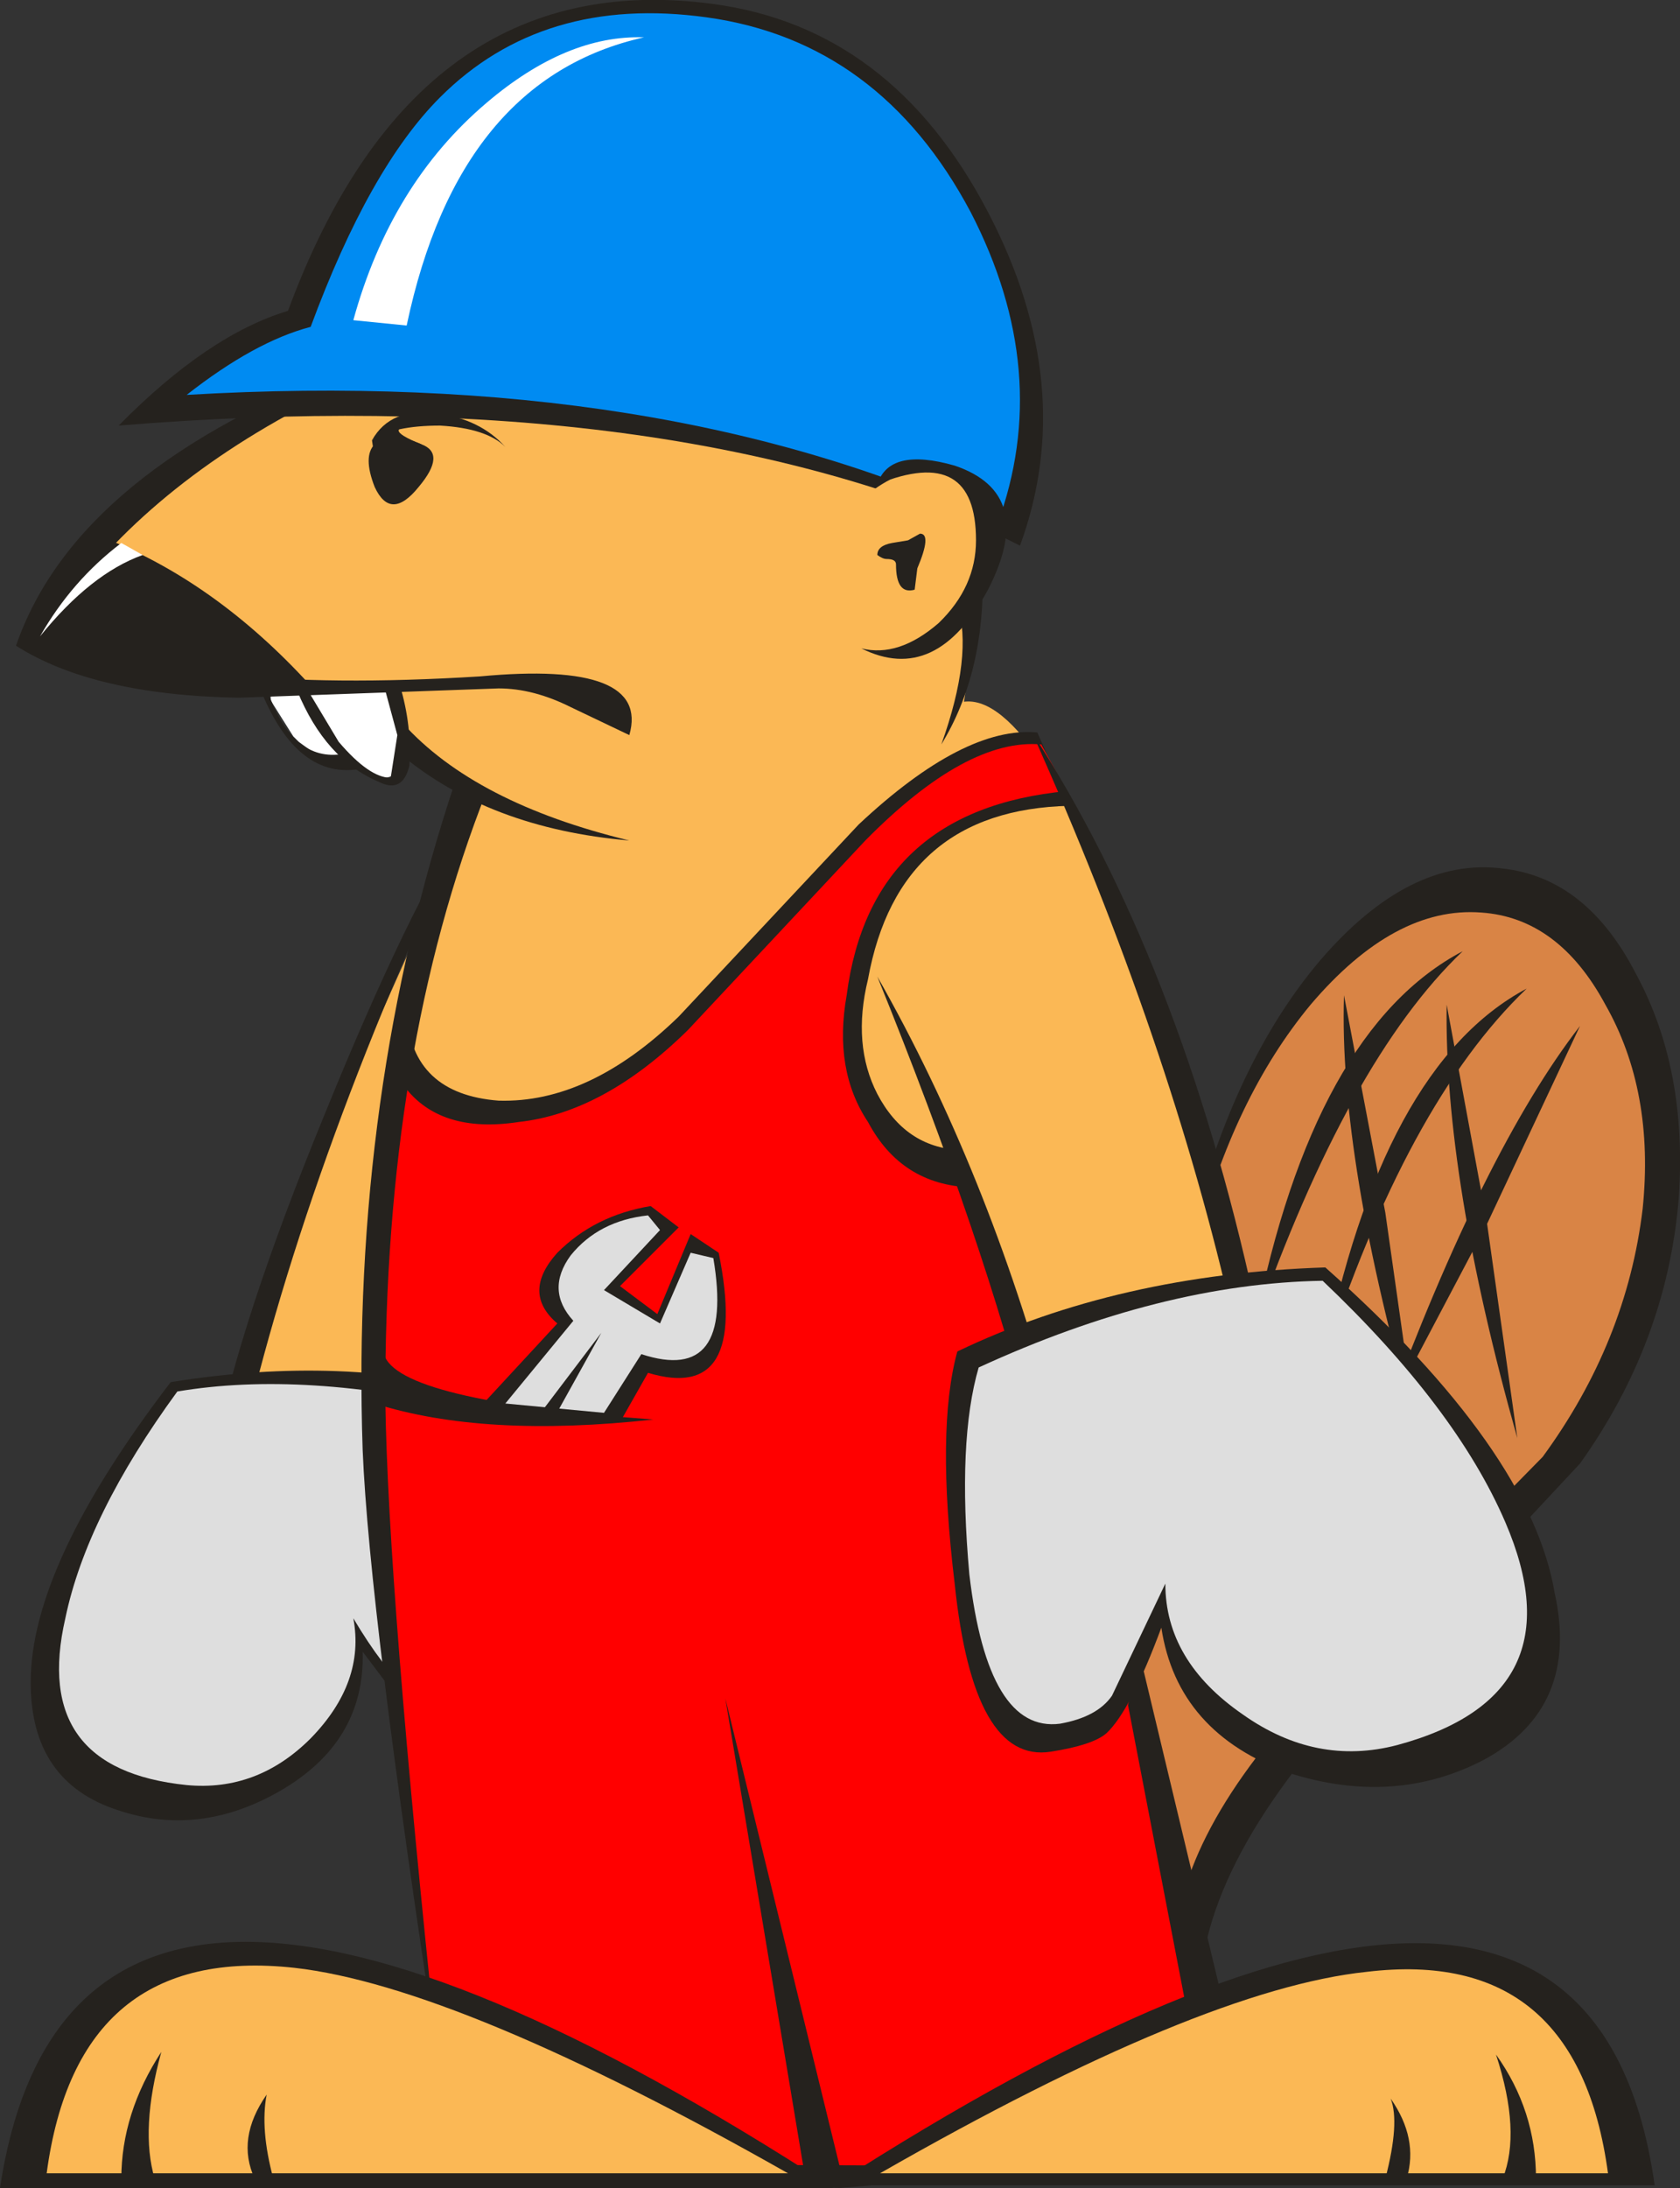 <?xml version="1.0" encoding="UTF-8" standalone="no"?>
<svg xmlns:xlink="http://www.w3.org/1999/xlink" height="82.0px" width="63.0px" xmlns="http://www.w3.org/2000/svg">
  <rect width="100%" height="100%" fill="#333333" stroke="none"/>
  <g transform="matrix(1.0, 0.0, 0.0, 1.0, 28.1, 38.5)">
    <path d="M-16.3 -12.6 L-16.15 -12.65 -15.9 -12.7 -14.35 -12.75 -14.2 -12.75 Q-13.4 -12.8 -13.3 -12.05 L-13.25 -11.8 -13.15 -11.15 Q-13.15 -10.3 -13.3 -9.55 L-13.45 -9.4 Q-14.0 -9.2 -14.45 -9.65 L-15.1 -10.25 -15.15 -10.3 -15.2 -10.3 Q-15.35 -10.1 -15.55 -10.1 L-16.35 -10.3 -16.9 -10.7 -17.1 -10.9 -17.95 -12.25 -17.95 -12.5 -17.5 -12.85 -16.3 -12.6" fill="#ffffff" fill-rule="evenodd" stroke="none"/>
    <path d="M28.25 -5.95 Q31.4 -5.6 33.25 -2.0 35.2 1.6 34.85 6.45 34.4 11.8 31.15 16.35 L26.95 20.85 22.1 25.85 Q16.3 32.35 16.95 37.45 L15.1 30.6 Q13.85 22.25 14.75 17.25 L16.75 6.95 Q18.35 1.1 21.4 -2.5 24.75 -6.4 28.25 -5.95" fill="#25221e" fill-rule="evenodd" stroke="none"/>
    <path d="M27.45 -4.3 Q30.35 -4.1 32.1 -0.85 33.95 2.4 33.5 6.8 32.9 11.8 29.75 16.1 L21.4 24.6 Q15.95 30.25 15.95 34.8 L15.0 30.75 Q13.95 22.35 14.8 17.95 L16.75 8.1 Q18.15 2.65 21.05 -0.85 24.2 -4.55 27.45 -4.3" fill="#d98445" fill-rule="evenodd" stroke="none"/>
    <path d="M3.5 -24.4 L6.75 -20.9 Q7.8 -21.3 8.95 -19.9 9.55 -18.15 8.75 -16.85 L8.05 -12.2 Q10.7 -12.55 15.0 -1.55 19.3 9.25 18.25 11.95 17.45 13.8 13.95 13.0 L10.0 11.6 9.65 11.0 9.3 9.95 Q7.35 6.8 -2.05 9.6 L-9.0 11.95 Q-12.75 13.1 -13.9 13.0 -14.15 13.65 -16.6 14.5 -19.15 15.2 -19.0 13.55 -18.9 11.2 -16.0 4.4 L-10.75 -7.35 Q-10.1 -8.85 -10.4 -9.1 L-11.95 -9.8 -12.95 -10.8 -13.3 -12.7 -25.05 -13.25 -27.25 -14.4 Q-22.15 -21.85 -14.35 -24.9 -7.05 -27.9 1.2 -26.25 1.9 -26.15 2.35 -25.35 2.95 -24.55 3.5 -24.4" fill="#fbb855" fill-rule="evenodd" stroke="none"/>
    <path d="M-10.45 -8.05 Q-16.8 5.3 -19.25 16.55 L-20.05 15.85 Q-19.15 11.1 -15.9 3.2 -12.75 -4.55 -10.45 -8.05" fill="#25221e" fill-rule="evenodd" stroke="none"/>
    <path d="M-9.75 13.75 Q-8.55 16.0 -8.25 20.85 -7.9 26.55 -10.3 26.65 L-12.2 26.45 -14.5 23.4 Q-14.4 26.8 -17.65 28.65 -20.65 30.35 -23.65 29.35 -26.95 28.3 -26.95 24.55 -26.95 20.15 -21.7 13.3 -15.2 12.25 -9.75 13.75" fill="#25221e" fill-rule="evenodd" stroke="none"/>
    <path d="M-10.3 14.35 Q-9.15 16.55 -8.8 20.75 -8.45 25.75 -10.8 25.85 -12.65 25.85 -14.85 22.15 -14.4 24.55 -16.45 26.65 -18.45 28.65 -21.1 28.4 -26.95 27.8 -25.65 22.15 -24.85 18.3 -21.45 13.65 -16.7 12.85 -10.3 14.35" fill="#dedede" fill-rule="evenodd" stroke="none"/>
    <path d="M-9.4 2.75 Q-6.0 2.85 -2.65 -0.4 L4.1 -7.6 Q8.05 -11.3 10.8 -11.05 L12.0 -8.3 Q5.6 -8.15 4.45 -1.8 3.85 0.65 4.8 2.5 5.85 4.5 7.9 4.6 14.65 21.55 18.85 42.2 L3.4 43.5 -11.0 43.15 Q-14.4 20.85 -14.4 12.95 L-12.85 -0.5 Q-12.65 2.5 -9.4 2.75" fill="#25221e" fill-rule="evenodd" stroke="none"/>
    <path d="M3.65 -1.2 Q3.15 1.6 4.45 3.55 5.7 5.9 8.3 6.0 13.95 20.15 18.6 42.7 L-11.0 42.6 Q-13.9 24.1 -14.0 13.1 L-12.95 2.2 Q-11.6 4.0 -8.65 3.55 -5.45 3.2 -2.3 0.1 L4.35 -7.0 Q8.15 -10.85 10.95 -10.6 L11.9 -8.85 Q4.55 -8.15 3.65 -1.2" fill="#ff0000" fill-rule="evenodd" stroke="none"/>
    <path d="M7.2 -10.6 Q8.4 -13.95 7.8 -15.85 L8.75 -17.1 Q8.85 -13.3 7.2 -10.6" fill="#25221e" fill-rule="evenodd" stroke="none"/>
    <path d="M3.95 -24.65 Q4.75 -22.95 5.85 -21.8 2.9 -24.65 1.2 -25.6 -1.15 -26.75 -4.75 -26.65 -10.65 -26.5 -16.95 -23.15 -23.2 -19.8 -26.35 -14.9 -21.35 -12.45 -10.1 -13.15 -3.7 -13.75 -4.5 -10.95 L-6.7 -12.0 Q-8.1 -12.7 -9.4 -12.7 L-19.15 -12.35 Q-24.6 -12.45 -27.5 -14.3 -25.2 -20.95 -14.6 -24.9 -4.6 -28.6 1.3 -26.5 3.6 -25.7 3.95 -24.65" fill="#25221e" fill-rule="evenodd" stroke="none"/>
    <path d="M-24.35 -18.4 Q-20.05 -16.75 -16.45 -12.8 -22.65 -12.6 -27.05 -14.65 L-24.35 -18.4" fill="#25221e" fill-rule="evenodd" stroke="none"/>
    <path d="M-12.3 -21.85 Q-11.35 -21.5 -12.4 -20.25 -13.45 -18.95 -14.05 -20.25 -14.5 -21.4 -14.05 -21.85 -13.45 -22.35 -12.3 -21.85" fill="#25221e" fill-rule="evenodd" stroke="none"/>
    <path d="M-14.15 -22.0 Q-13.45 -23.25 -11.7 -23.0 -10.1 -22.8 -9.15 -21.75 -9.85 -22.45 -11.6 -22.55 -13.35 -22.55 -14.15 -22.0" fill="#25221e" fill-rule="evenodd" stroke="none"/>
    <path d="M-14.15 -22.0 L-13.7 -22.35 -12.5 -22.8 -12.2 -22.55 Q-14.05 -22.55 -12.3 -21.85 L-12.4 -21.4 -13.35 -21.15 -14.05 -21.3 -14.15 -22.0" fill="#25221e" fill-rule="evenodd" stroke="none"/>
    <path d="M-16.95 -12.6 L-16.6 -12.7 -15.4 -10.7 Q-14.25 -9.35 -13.45 -9.35 L-13.2 -10.95 -13.7 -12.8 -13.1 -12.8 Q-12.65 -11.3 -12.75 -9.8 -13.0 -8.75 -13.9 -9.2 -15.9 -10.05 -16.95 -12.6" fill="#25221e" fill-rule="evenodd" stroke="none"/>
    <path d="M-18.1 -12.7 Q-17.15 -9.9 -15.2 -10.25 L-14.5 -9.7 Q-16.95 -9.2 -18.35 -12.7 L-18.1 -12.7" fill="#25221e" fill-rule="evenodd" stroke="none"/>
    <path d="M-13.0 -11.4 Q-10.3 -8.4 -4.5 -7.0 -9.75 -7.45 -13.1 -10.25 L-13.0 -11.4" fill="#25221e" fill-rule="evenodd" stroke="none"/>
    <path d="M-22.75 -17.7 Q-24.7 -17.0 -26.6 -14.65 -25.4 -16.75 -23.55 -18.15 L-22.75 -17.7" fill="#ffffff" fill-rule="evenodd" stroke="none"/>
    <path d="M10.15 -18.05 L9.45 -18.4 Q-3.45 -24.2 -23.65 -22.55 -20.3 -25.95 -17.3 -26.85 -12.5 -39.85 -1.35 -38.35 5.35 -37.45 8.95 -30.55 12.35 -24.05 10.15 -18.05" fill="#25221e" fill-rule="evenodd" stroke="none"/>
    <path d="M8.3 -30.55 Q11.4 -24.55 9.3 -18.85 -3.25 -24.75 -21.1 -23.7 -18.55 -25.7 -16.45 -26.25 -14.25 -32.2 -11.6 -34.85 -7.75 -38.7 -1.6 -37.85 4.9 -36.95 8.3 -30.55" fill="#008bf2" fill-rule="evenodd" stroke="none"/>
    <path d="M27.65 7.25 L28.8 15.4 Q26.05 5.65 26.15 -0.85 L27.65 7.25" fill="#25221e" fill-rule="evenodd" stroke="none"/>
    <path d="M29.15 -1.45 Q24.65 2.85 21.5 12.6 23.7 1.45 29.15 -1.45" fill="#25221e" fill-rule="evenodd" stroke="none"/>
    <path d="M27.65 7.4 L23.85 14.6 Q27.55 4.6 31.15 -0.05 L27.65 7.4" fill="#25221e" fill-rule="evenodd" stroke="none"/>
    <path d="M23.85 6.95 L25.0 15.05 Q22.1 4.95 22.3 -1.2 L23.85 6.95" fill="#25221e" fill-rule="evenodd" stroke="none"/>
    <path d="M26.75 -2.85 Q22.45 1.25 18.95 11.2 21.15 0.1 26.75 -2.85" fill="#25221e" fill-rule="evenodd" stroke="none"/>
    <path d="M6.9 -20.9 Q8.05 -20.95 8.5 -20.1 L8.75 -17.55 4.35 -19.9 Q5.6 -20.95 6.9 -20.9" fill="#fbb855" fill-rule="evenodd" stroke="none"/>
    <path d="M7.1 -15.15 Q8.5 -16.5 8.5 -18.25 8.5 -21.85 4.8 -20.35 5.25 -21.75 7.7 -21.05 10.8 -20.0 8.95 -16.4 7.0 -12.8 4.2 -14.2 5.6 -13.85 7.1 -15.15" fill="#25221e" fill-rule="evenodd" stroke="none"/>
    <path d="M6.4 -18.5 Q6.85 -18.5 6.3 -17.2 L6.2 -16.4 Q5.5 -16.2 5.5 -17.35 5.5 -17.55 5.15 -17.55 5.0 -17.55 4.8 -17.7 4.8 -18.05 5.35 -18.15 L5.95 -18.25 6.4 -18.5" fill="#25221e" fill-rule="evenodd" stroke="none"/>
    <path d="M-9.85 -8.85 Q-13.7 0.9 -13.65 14.0 -13.55 21.1 -11.7 38.5 -14.25 21.9 -14.5 15.85 -14.95 2.5 -11.0 -9.3 L-9.85 -8.85" fill="#25221e" fill-rule="evenodd" stroke="none"/>
    <path d="M11.4 14.45 L10.6 15.15 Q8.85 8.1 4.8 -1.9 8.95 5.4 11.4 14.45" fill="#25221e" fill-rule="evenodd" stroke="none"/>
    <path d="M15.45 22.5 Q14.3 25.6 13.4 26.45 12.9 26.9 11.3 27.15 8.4 27.6 7.7 20.85 7.0 15.05 7.8 12.15 13.85 9.25 21.6 9.0 29.3 15.85 30.2 21.2 31.15 25.5 27.55 27.45 24.2 29.2 20.25 27.95 16.05 26.45 15.45 22.5" fill="#25221e" fill-rule="evenodd" stroke="none"/>
    <path d="M18.95 10.3 L18.15 11.0 Q15.8 0.55 10.6 -11.05 16.15 -2.5 18.95 10.3" fill="#25221e" fill-rule="evenodd" stroke="none"/>
    <path d="M21.5 9.5 Q26.5 14.25 28.35 18.55 31.15 25.05 24.3 26.9 21.25 27.7 18.5 25.75 15.6 23.75 15.6 20.85 L13.6 25.05 Q13.05 25.85 11.65 26.1 8.95 26.45 8.25 20.5 7.8 15.5 8.6 12.75 15.45 9.6 21.5 9.5" fill="#dedede" fill-rule="evenodd" stroke="none"/>
    <path d="M3.5 43.15 L2.1 43.15 -0.9 25.15 3.5 43.15" fill="#25221e" fill-rule="evenodd" stroke="none"/>
    <path d="M14.2 25.4 L14.65 23.55 18.95 41.5 17.3 41.5 14.2 25.4" fill="#25221e" fill-rule="evenodd" stroke="none"/>
    <path d="M3.15 43.5 L-28.1 43.5 Q-25.3 25.05 3.15 43.5" fill="#25221e" fill-rule="evenodd" stroke="none"/>
    <path d="M-26.35 42.95 Q-25.2 34.35 -17.05 35.25 -10.9 35.95 1.45 42.95 L-26.35 42.95" fill="#fbb855" fill-rule="evenodd" stroke="none"/>
    <path d="M-23.55 43.15 Q-23.55 40.7 -22.05 38.4 -22.85 41.3 -22.3 43.15 L-23.55 43.15" fill="#25221e" fill-rule="evenodd" stroke="none"/>
    <path d="M-18.55 43.15 Q-19.25 41.65 -18.1 40.0 -18.35 41.3 -17.85 43.15 L-18.55 43.15" fill="#25221e" fill-rule="evenodd" stroke="none"/>
    <path d="M-7.2 8.45 Q-5.8 7.05 -3.7 6.7 L-2.65 7.5 -4.85 9.7 -3.45 10.75 -2.2 7.75 -1.15 8.45 Q0.0 14.1 -3.8 12.95 L-4.85 14.8 -10.3 14.45 -7.2 11.1 Q-8.55 9.95 -7.2 8.45" fill="#25221e" fill-rule="evenodd" stroke="none"/>
    <path d="M3.15 43.4 Q31.4 25.25 33.95 43.4 L3.15 43.4" fill="#25221e" fill-rule="evenodd" stroke="none"/>
    <path d="M32.2 42.95 L4.9 42.95 Q16.95 36.05 23.15 35.4 31.05 34.45 32.2 42.95" fill="#fbb855" fill-rule="evenodd" stroke="none"/>
    <path d="M29.5 43.15 L28.25 43.15 Q28.95 41.4 28.0 38.5 29.5 40.6 29.5 43.15" fill="#25221e" fill-rule="evenodd" stroke="none"/>
    <path d="M24.65 43.15 L23.85 43.15 Q24.4 41.05 24.05 40.15 25.1 41.65 24.65 43.15" fill="#25221e" fill-rule="evenodd" stroke="none"/>
    <path d="M-13.7 12.25 Q-13.2 14.0 -3.6 14.7 -9.95 15.4 -14.05 14.1 L-13.7 12.25" fill="#25221e" fill-rule="evenodd" stroke="none"/>
    <path d="M-6.7 8.55 Q-5.65 7.25 -3.8 7.05 L-3.35 7.6 -5.45 9.85 -3.35 11.1 -2.2 8.45 -1.35 8.65 Q-0.55 13.4 -4.05 12.25 L-5.45 14.45 -9.15 14.1 -6.6 11.0 Q-7.65 9.85 -6.7 8.55" fill="#dedede" fill-rule="evenodd" stroke="none"/>
    <path d="M-7.75 14.35 L-5.55 11.45 -7.3 14.6 -7.75 14.35" fill="#25221e" fill-rule="evenodd" stroke="none"/>
    <path d="M-14.85 -26.5 Q-13.45 -31.6 -9.85 -34.65 -6.85 -37.2 -3.95 -37.1 -10.9 -35.55 -12.85 -26.3 L-14.85 -26.5" fill="#ffffff" fill-rule="evenodd" stroke="none"/>
  </g>
</svg>
